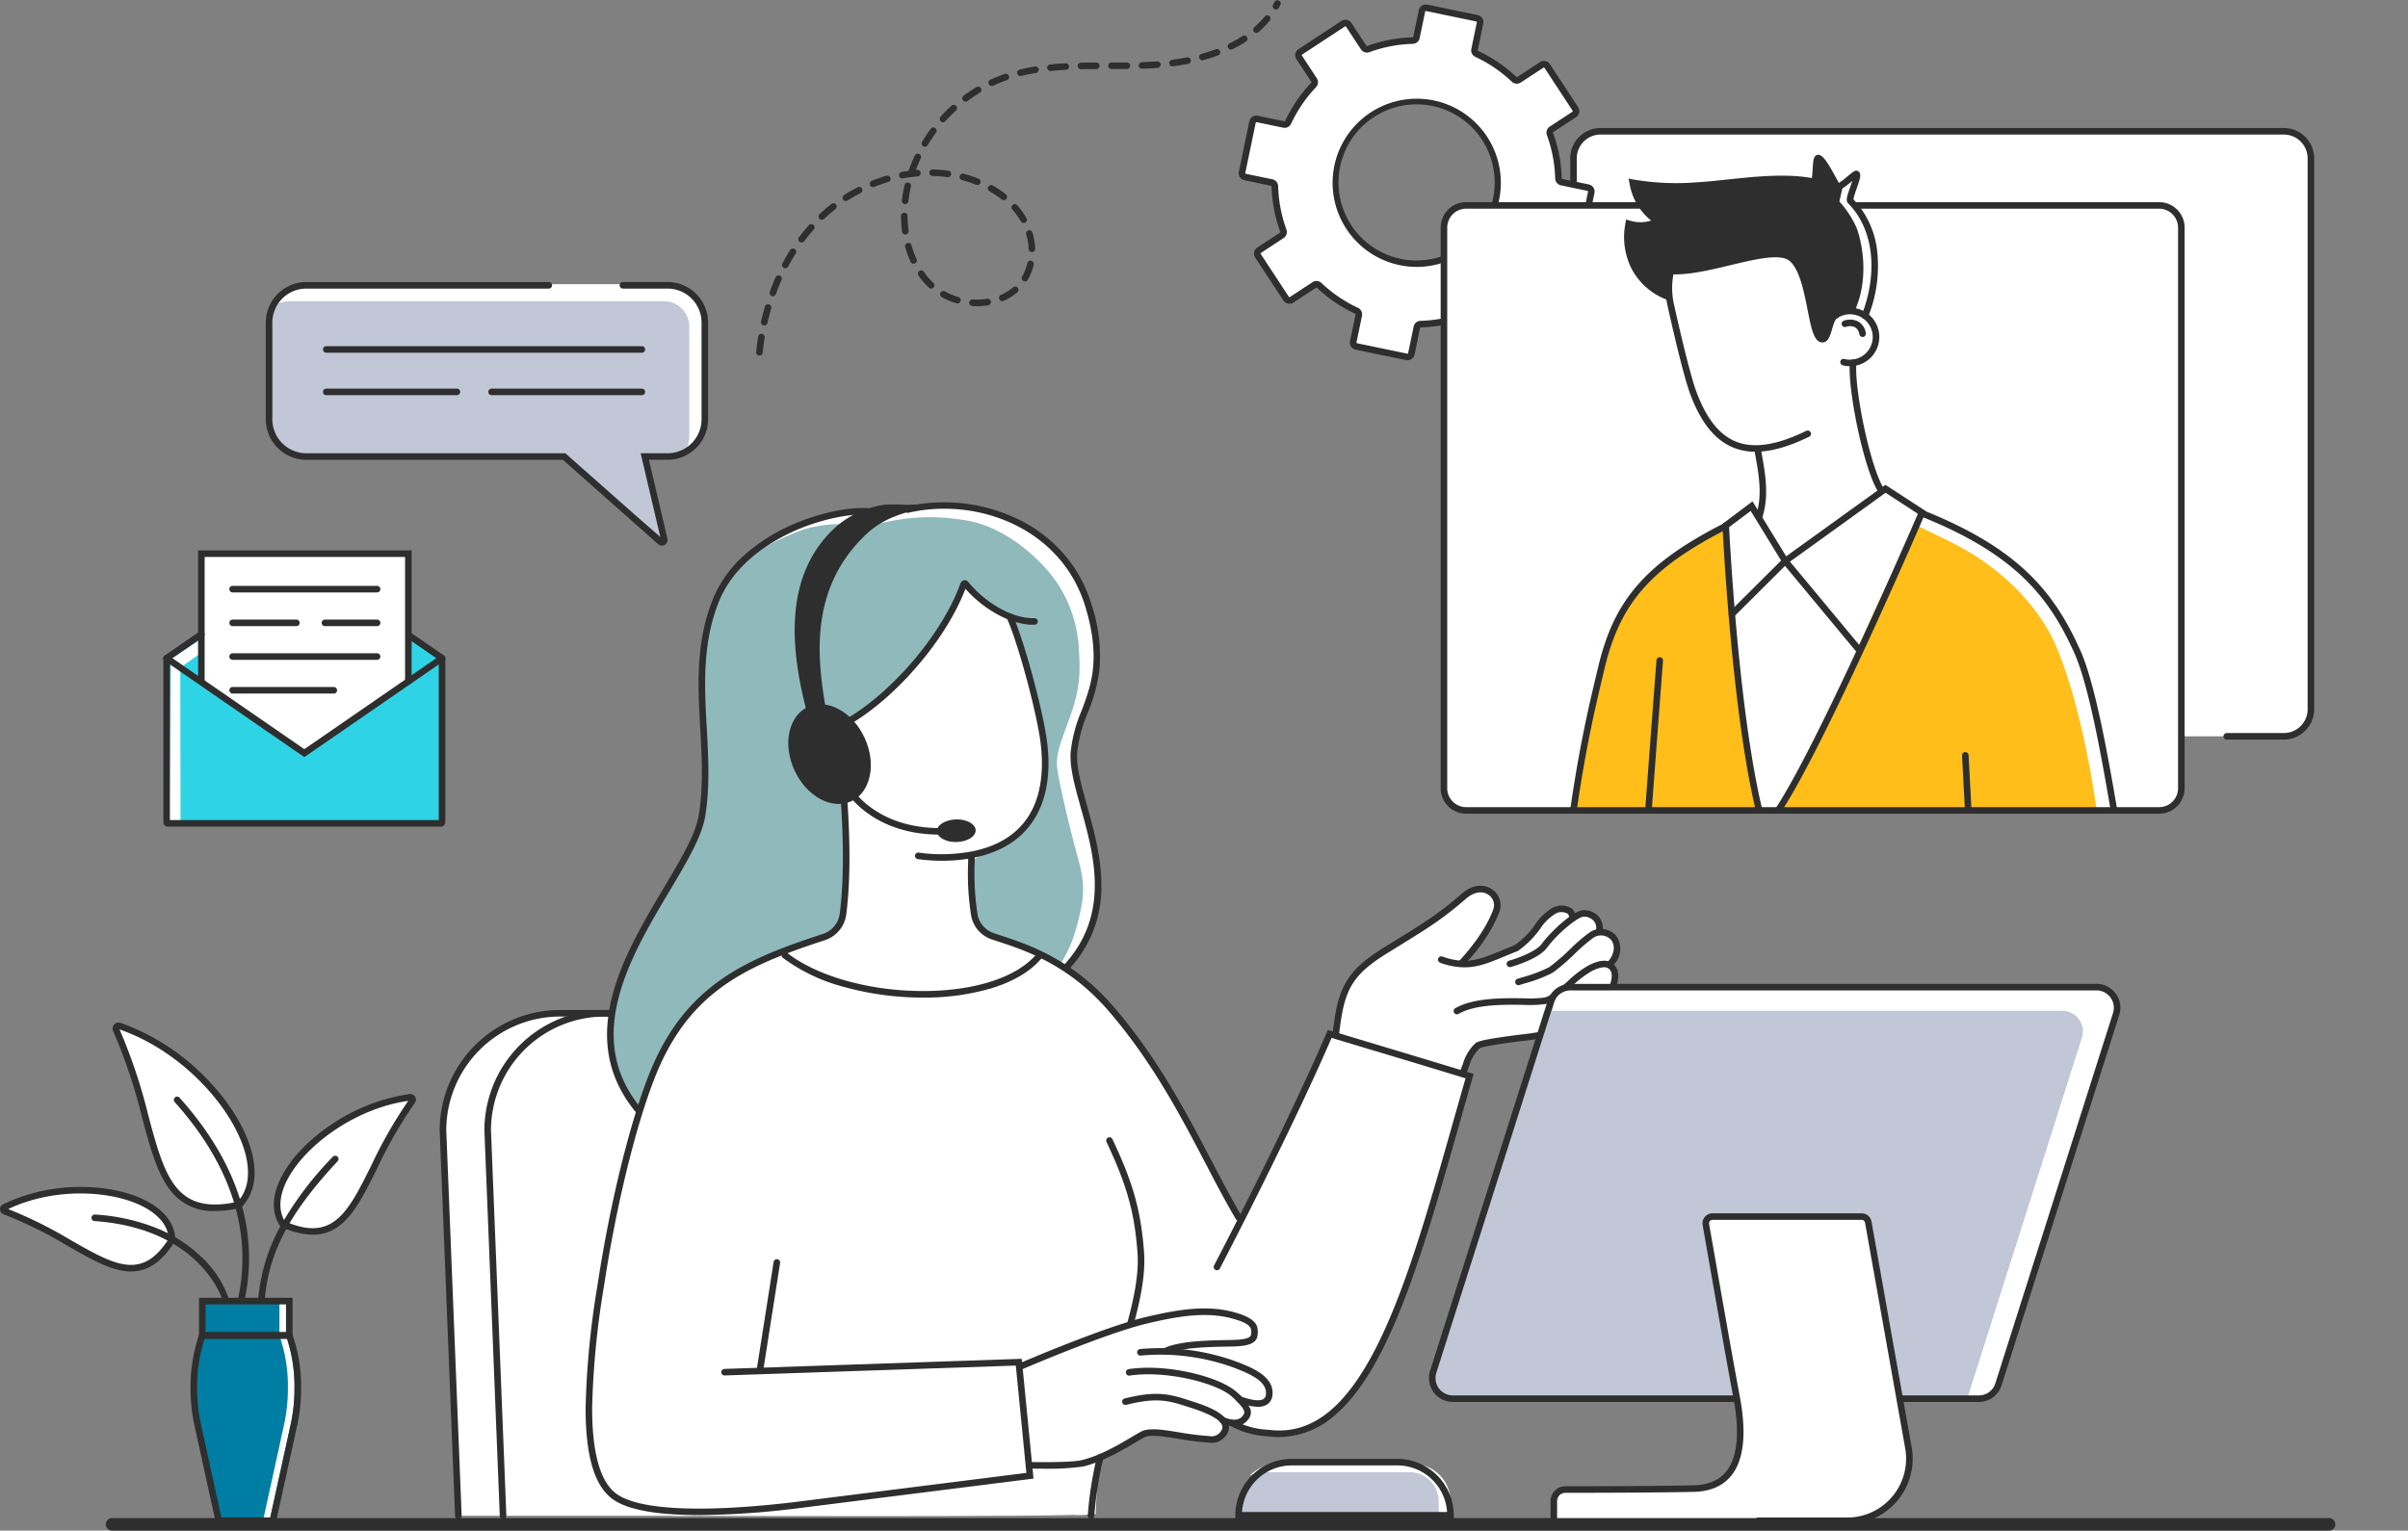 <svg xmlns="http://www.w3.org/2000/svg" xmlns:xlink="http://www.w3.org/1999/xlink" width="460" height="292.484" viewBox="0 0 460 292.484">
  <rect x="0" y="0" width="460" height="292.484" fill="#808080" stroke="none"/>
  <defs>
    <clipPath id="clip-path">
      <rect id="Rectangle_9429" data-name="Rectangle 9429" width="460" height="292.484" fill="none"/>
    </clipPath>
    <clipPath id="clip-path-2">
      <path id="Path_13395" data-name="Path 13395" d="M2684.88,866.031s-6.884-5.163-10.565-5.384-11.856,5.479-15.278,8.651-6.979,8.931-8.7,12.869-2.665,10.706-3.469,13.416-3,18.517-3,18.517l1.112.711h100.9l.39-2.058s-3.306-18.277-4.323-21.213a86.308,86.308,0,0,0-4.281-10.791c-1.712-3.276-6.16-8.245-9.089-11.13a54.212,54.212,0,0,0-9.259-6.826,111.97,111.97,0,0,0-10.674-5.067Z" transform="translate(-2643.874 -857.727)" fill="#ffbe19"/>
    </clipPath>
    <clipPath id="clip-path-4">
      <path id="Path_13401" data-name="Path 13401" d="M2768.412,273.908a74.436,74.436,0,0,0-13.418.226c-7.984.781-10.762,1.027-13.293.956s-6.531-.19-7.652-.674c1.5,2.958,2.249,6.185,4.257,7.261a31.34,31.34,0,0,1-4.77.645s-.5,5.642.468,7.451,3.428,5.314,6.734,5.887a12.024,12.024,0,0,1,.978-4.364s4.7-.567,6.972-.845,7.26-2.07,10.272-2.034a18.7,18.7,0,0,0,2.074-.1c1.549-.147,2.426-.294,3.626.793a13.662,13.662,0,0,1,3.371,7.613c.117,2.312.122,3.85.844,5.511s1.414,1.815,1.414,1.815.568.34,1.055-1.232,1.64-3.537,2.91-3.712a31.54,31.54,0,0,1,4.174,0s2.019-4.541,1.864-7.988a25.28,25.28,0,0,0-1.31-8.043,18.512,18.512,0,0,0-3.353-5.174l1.163-5.152-3.754,2.278-3.465-4.753Z" transform="translate(-2733.407 -270.275)" fill="none"/>
    </clipPath>
    <linearGradient id="linear-gradient" x1="-5.243" y1="5.039" x2="-5.241" y2="5.039" gradientUnits="objectBoundingBox">
      <stop offset="0" stop-color="#484857"/>
      <stop offset="1" stop-color="#2e2e2e"/>
    </linearGradient>
    <clipPath id="clip-path-6">
      <path id="Path_13445" data-name="Path 13445" d="M326.765,2183.351v6.581a29.473,29.473,0,0,0-1.617,10.043,32.484,32.484,0,0,0,.757,7.118l4,18.214h10.358l4-18.214a32.484,32.484,0,0,0,.757-7.118,29.467,29.467,0,0,0-1.619-10.05v-6.573Z" transform="translate(-325.148 -2183.351)" fill="#007da2"/>
    </clipPath>
    <clipPath id="clip-path-8">
      <path id="Path_13455" data-name="Path 13455" d="M1075.445,852.835c-2.868-1.076-7.951-.668-11.321.336s-13.491,5.974-17.234,10.624-5.436,17.327-5.522,21.777.619,16.744.43,20.972-3.714,12.766-8.3,19.352-6.445,12.237-8.539,18.206-.5,14.147,2.046,18.887,1.9,3.793,7.637,4.08,62.459-20.294,70.921-24.381,10.3-11.89,11.347-16.707.127-7.6-.877-11.286-3.352-13.351-3.615-16.036.757-4.823,2.629-10.125,1.774-8.527,1.5-12.958a25.156,25.156,0,0,0-4.662-12.9c-2.717-3.709-9.115-9.916-16.911-11.2a42.088,42.088,0,0,0-6.909-.6,47.5,47.5,0,0,0-12.617,1.961" transform="translate(-1023.992 -850.874)" fill="#90b9bc"/>
    </clipPath>
    <clipPath id="clip-path-10">
      <path id="Path_13458" data-name="Path 13458" d="M1015.909,1601.333c-4.327,2.384-9.93,9.105-13.072,14.11s-5.438,15.9-6.969,19.888-5.042,24.747-5.941,29.354-1.851,24.525-1.062,28.325c3.37,10.718,15.848,11.483,15.848,11.483s78.163.278,79.263-.344c-.143-2.582,5.02-24.716,5.02-24.716s16.111,2.821,18.934,5.552,11.662,4.8,17.6,2.875,10.7-8.4,13.994-14.831,6.6-18.1,8.782-23.532,8.424-29.021,8.424-29.021l-26.72-8.068-17.4,35.377-1.676-3.254-4.224-7.93s-6.395-11.754-10.3-18.086a76.482,76.482,0,0,0-9.95-12.525c-.9-.9-7.53-7.314-11.356-8.621-1.352,1.561-7.261,4.761-8.8,5.349s-6.619,2.615-15.7,2.115a50.6,50.6,0,0,1-17.067-3.732,65.843,65.843,0,0,1-8-4.45s-5.3,2.3-9.628,4.681" transform="translate(-988.57 -1596.652)" fill="#fff"/>
    </clipPath>
    <clipPath id="clip-path-12">
      <path id="Path_13508" data-name="Path 13508" d="M279.554,1074.878l.209,31.186h52.56l-.568-31.844-6.028-3.488-.324,8.43-19.546,13.484-19.415-13.393-.256-1.744-.123-6.862c-.4.2-6.509,4.231-6.509,4.231" transform="translate(-279.554 -1070.647)" fill="#2ed4e6"/>
    </clipPath>
  </defs>
  <g id="Group_30890" data-name="Group 30890" transform="translate(0 -0.004)">
    <g id="Group_30865" data-name="Group 30865" transform="translate(0 0.004)">
      <g id="Group_30864" data-name="Group 30864" clip-path="url(#clip-path)">
        <path id="Path_13385" data-name="Path 13385" d="M2644.816,335.931a5.163,5.163,0,0,1-5.163-5.163V225.479a5.163,5.163,0,0,1,5.163-5.163h130.537a5.163,5.163,0,0,1,5.163,5.163V330.768a5.163,5.163,0,0,1-5.163,5.163H2644.816Z" transform="translate(-2339.065 -195.228)" fill="#fff"/>
        <path id="Path_13386" data-name="Path 13386" d="M2770.479,331.683h-10.91a.626.626,0,1,1,0-1.253h10.91a4.542,4.542,0,0,0,4.537-4.537V220.605a4.542,4.542,0,0,0-4.537-4.537H2639.942a4.542,4.542,0,0,0-4.537,4.537V325.894a4.542,4.542,0,0,0,4.537,4.537.626.626,0,1,1,0,1.253,5.8,5.8,0,0,1-5.789-5.789V220.605a5.8,5.8,0,0,1,5.789-5.789h130.537a5.8,5.8,0,0,1,5.789,5.789V325.894a5.8,5.8,0,0,1-5.789,5.789" transform="translate(-2334.191 -190.354)" fill="#2e2e2e"/>
        <path id="Path_13387" data-name="Path 13387" d="M2084.077,45.3l5.073,1.053a.757.757,0,0,1,.6.726,26.934,26.934,0,0,0,1.616,8.468.756.756,0,0,1-.292.9l-4.336,2.845a.761.761,0,0,0-.219,1.053l5.383,8.2a.761.761,0,0,0,1.054.219l4.336-2.845a.757.757,0,0,1,.938.089,26.928,26.928,0,0,0,7.125,4.854.757.757,0,0,1,.427.84l-1.053,5.073a.761.761,0,0,0,.59.9l9.607,1.995a.761.761,0,0,0,.9-.59l1.053-5.073a.757.757,0,0,1,.726-.6,26.93,26.93,0,0,0,8.468-1.616.757.757,0,0,1,.9.292l2.845,4.336a.761.761,0,0,0,1.053.219l8.2-5.383a.761.761,0,0,0,.219-1.053l-2.845-4.336a.757.757,0,0,1,.088-.938,26.923,26.923,0,0,0,4.854-7.125.757.757,0,0,1,.84-.427l5.073,1.053a.761.761,0,0,0,.9-.59l1.994-9.607a.761.761,0,0,0-.59-.9l-5.073-1.053a.757.757,0,0,1-.6-.726,26.92,26.92,0,0,0-1.616-8.468.757.757,0,0,1,.292-.9l4.336-2.845a.761.761,0,0,0,.219-1.053l-5.383-8.2a.761.761,0,0,0-1.053-.219l-4.336,2.845a.757.757,0,0,1-.938-.089,26.922,26.922,0,0,0-7.125-4.853.757.757,0,0,1-.427-.84l1.053-5.073a.761.761,0,0,0-.59-.9l-9.607-1.995a.761.761,0,0,0-.9.59l-1.053,5.073a.757.757,0,0,1-.726.6,26.93,26.93,0,0,0-8.468,1.616.757.757,0,0,1-.9-.292l-2.845-4.336a.761.761,0,0,0-1.053-.219l-8.2,5.383a.761.761,0,0,0-.219,1.053l2.845,4.336a.757.757,0,0,1-.089.938,26.94,26.94,0,0,0-4.854,7.125.757.757,0,0,1-.84.427l-5.073-1.053a.761.761,0,0,0-.9.59l-1.995,9.607a.761.761,0,0,0,.59.9m17.564-2.141c1.64-7.9,10.455-13.685,18.356-12.045S2133.723,42,2132.083,49.9s-10.489,13.161-18.389,11.52S2100,51.06,2101.641,43.159" transform="translate(-1846.218 -11.471)" fill="#fff"/>
        <path id="Path_13388" data-name="Path 13388" d="M2195.289,43.21a.758.758,0,0,1-.726.6,26.928,26.928,0,0,0-8.469,1.616.757.757,0,0,1-.9-.292l-2.845-4.336a.761.761,0,0,0-1.053-.219l-6.244,4.1a.749.749,0,0,1,.328-.545l8.2-5.383a.761.761,0,0,1,1.053.219l2.845,4.336a.756.756,0,0,0,.9.292,26.97,26.97,0,0,1,7.144-1.526Z" transform="translate(-1927.372 -34.226)" fill="#fff"/>
        <path id="Path_13389" data-name="Path 13389" d="M2408.8,33.339l-1.959,1.286a.749.749,0,0,0-.11-.508l-5.383-8.2a.761.761,0,0,0-1.053-.219l-4.336,2.845a.757.757,0,0,1-.938-.089,26.931,26.931,0,0,0-7.125-4.853.757.757,0,0,1-.427-.84l1.053-5.073a.761.761,0,0,0-.59-.9l-8.524-1.769.3-1.466a.761.761,0,0,1,.9-.59l9.607,1.995a.761.761,0,0,1,.59.9l-1.053,5.073a.757.757,0,0,0,.427.84,26.926,26.926,0,0,1,7.125,4.853.757.757,0,0,0,.938.089l4.336-2.845a.761.761,0,0,1,1.053.219l5.383,8.2a.761.761,0,0,1-.219,1.053" transform="translate(-2108.451 -11.47)" fill="#fff"/>
        <path id="Path_13390" data-name="Path 13390" d="M2584.3,235.134a.761.761,0,0,0-.59-.9l-5.073-1.053a.757.757,0,0,1-.6-.726,26.934,26.934,0,0,0-1.616-8.468.757.757,0,0,1,.292-.9l1.964-1.288a.757.757,0,0,0,.032.353,26.934,26.934,0,0,1,1.616,8.468.756.756,0,0,0,.6.726L2586,232.4a.761.761,0,0,1,.591.9l-1.995,9.607a.761.761,0,0,1-.9.59l-1.084-.225Z" transform="translate(-2282.99 -196.546)" fill="#fff"/>
        <path id="Path_13391" data-name="Path 13391" d="M2110.209,75.435a1.4,1.4,0,0,1-.285-.029l-9.607-1.994a1.389,1.389,0,0,1-1.076-1.64l1.053-5.073a.131.131,0,0,0-.079-.145,27.532,27.532,0,0,1-7.291-4.966.131.131,0,0,0-.164-.02l-4.336,2.845a1.389,1.389,0,0,1-1.921-.4l-5.383-8.2a1.389,1.389,0,0,1,.4-1.921l4.336-2.845a.131.131,0,0,0,.047-.158,27.5,27.5,0,0,1-1.654-8.665.132.132,0,0,0-.1-.13l-5.073-1.053A1.387,1.387,0,0,1,2078,39.4h0l1.994-9.607a1.387,1.387,0,0,1,1.64-1.076l5.073,1.053a.131.131,0,0,0,.145-.079,27.53,27.53,0,0,1,4.967-7.291.131.131,0,0,0,.02-.164l-2.845-4.336a1.386,1.386,0,0,1,.4-1.921l8.2-5.383a1.387,1.387,0,0,1,1.921.4l2.845,4.336a.131.131,0,0,0,.158.047,27.524,27.524,0,0,1,8.665-1.654.131.131,0,0,0,.13-.1l1.053-5.074a1.387,1.387,0,0,1,1.64-1.076l9.607,1.994a1.388,1.388,0,0,1,1.076,1.64l-1.053,5.073a.131.131,0,0,0,.079.145,27.527,27.527,0,0,1,7.291,4.966.13.13,0,0,0,.164.02l4.337-2.845a1.387,1.387,0,0,1,1.92.4l5.383,8.2a1.386,1.386,0,0,1-.4,1.921l-4.336,2.845a.131.131,0,0,0-.047.158,27.54,27.54,0,0,1,1.654,8.665.131.131,0,0,0,.1.13l5.073,1.053a1.388,1.388,0,0,1,1.076,1.64l-1.995,9.607a1.388,1.388,0,0,1-1.64,1.076l-5.073-1.053a.13.13,0,0,0-.145.079,27.521,27.521,0,0,1-4.966,7.291.131.131,0,0,0-.02.164l2.846,4.336a1.387,1.387,0,0,1-.4,1.921l-8.2,5.383a1.387,1.387,0,0,1-1.921-.4l-2.845-4.336a.131.131,0,0,0-.158-.047,27.527,27.527,0,0,1-8.665,1.654.132.132,0,0,0-.13.1l-1.053,5.073a1.389,1.389,0,0,1-1.355,1.105m-17.38-15.142a1.39,1.39,0,0,1,.957.384,26.274,26.274,0,0,0,6.96,4.741,1.38,1.38,0,0,1,.775,1.534l-1.053,5.074a.135.135,0,0,0,.1.159l9.607,1.994a.135.135,0,0,0,.159-.1L2111.391,69a1.38,1.38,0,0,1,1.322-1.1,26.275,26.275,0,0,0,8.271-1.579,1.38,1.38,0,0,1,1.634.537l2.845,4.336a.135.135,0,0,0,.186.039l8.2-5.383a.134.134,0,0,0,.039-.186l-2.845-4.336a1.38,1.38,0,0,1,.158-1.712,26.276,26.276,0,0,0,4.741-6.96,1.381,1.381,0,0,1,1.534-.775l5.073,1.053a.135.135,0,0,0,.159-.1l1.995-9.607a.135.135,0,0,0-.1-.159l-5.073-1.053a1.381,1.381,0,0,1-1.1-1.322,26.28,26.28,0,0,0-1.579-8.272,1.38,1.38,0,0,1,.537-1.633l4.336-2.845a.134.134,0,0,0,.039-.186l-5.383-8.2a.135.135,0,0,0-.187-.039l-4.336,2.845a1.38,1.38,0,0,1-1.712-.157,26.277,26.277,0,0,0-6.959-4.741,1.38,1.38,0,0,1-.776-1.534l1.053-5.073a.135.135,0,0,0-.1-.159L2113.752,8.7a.135.135,0,0,0-.159.1l-1.053,5.074a1.38,1.38,0,0,1-1.322,1.1,26.271,26.271,0,0,0-8.271,1.579,1.38,1.38,0,0,1-1.633-.537l-2.845-4.336a.135.135,0,0,0-.186-.039l-8.2,5.383a.134.134,0,0,0-.039.186l2.845,4.336a1.38,1.38,0,0,1-.158,1.712,26.282,26.282,0,0,0-4.74,6.96,1.381,1.381,0,0,1-1.534.775l-5.074-1.053a.134.134,0,0,0-.159.1l-1.994,9.607a.131.131,0,0,0,.019.1.133.133,0,0,0,.085.058l5.073,1.053a1.38,1.38,0,0,1,1.1,1.322,26.277,26.277,0,0,0,1.579,8.272,1.38,1.38,0,0,1-.537,1.634l-4.336,2.845a.134.134,0,0,0-.039.186l5.383,8.2a.135.135,0,0,0,.186.039l4.336-2.845a1.373,1.373,0,0,1,.755-.226" transform="translate(-1841.341 -6.594)" fill="#2e2e2e"/>
        <path id="Path_13392" data-name="Path 13392" d="M2250.828,196.452a16.3,16.3,0,0,1-3.316-.342,16.069,16.069,0,1,1,3.316.342m-.037-31.056a14.915,14.915,0,1,0,3.032.313,14.924,14.924,0,0,0-3.032-.313" transform="translate(-1980.171 -145.452)" fill="#2e2e2e"/>
        <path id="Path_13393" data-name="Path 13393" d="M2559,460.453H2426.478a4.172,4.172,0,0,1-4.172-4.172V349.01a4.172,4.172,0,0,1,4.172-4.172H2559a4.172,4.172,0,0,1,4.172,4.172V456.28a4.172,4.172,0,0,1-4.172,4.172" transform="translate(-2146.468 -305.57)" fill="#fff"/>
        <path id="Path_13394" data-name="Path 13394" d="M2561.26,459.082V352.253a3.623,3.623,0,0,0-3.623-3.623H2425.561a5.169,5.169,0,0,0-.876.08,5.162,5.162,0,0,1,4.892-3.522h132.077a3.623,3.623,0,0,1,3.623,3.623V455.639a5.161,5.161,0,0,1-4.287,5.083,5.149,5.149,0,0,0,.271-1.641" transform="translate(-2148.575 -305.88)" fill="#fff"/>
      </g>
    </g>
    <g id="Group_30867" data-name="Group 30867" transform="translate(301.069 97.676)">
      <g id="Group_30866" data-name="Group 30866" clip-path="url(#clip-path-2)">
        <rect id="Rectangle_9430" data-name="Rectangle 9430" width="108.996" height="115.412" transform="matrix(0.633, -0.774, 0.774, 0.633, -27.97, 34.229)" fill="#ffbe19"/>
      </g>
    </g>
    <g id="Group_30869" data-name="Group 30869" transform="translate(0 0.004)">
      <g id="Group_30868" data-name="Group 30868" clip-path="url(#clip-path)">
        <path id="Path_13396" data-name="Path 13396" d="M3220.986,913.553s-2.582-19.786-8.127-32.048c-1.523-3.368-6.884-12.573-19.568-18.921-2.573-1.288-8.823-4.283-10.344-4.928l3.4-1.188a111.946,111.946,0,0,1,10.674,5.067,54.2,54.2,0,0,1,9.259,6.826c2.929,2.885,7.377,7.854,9.089,11.13a86.344,86.344,0,0,1,4.281,10.791c1.017,2.935,4.323,21.212,4.323,21.212l-.39,2.058Z" transform="translate(-2820.491 -758.94)" fill="#fff"/>
        <path id="Path_13397" data-name="Path 13397" d="M2918.318,944.714l13.938,17.1s-11.354,27.56-16.087,30.076a7.506,7.506,0,0,1-2.819-.783s-3.536-14.465-3.826-19.744-1.024-18.022-1.024-18.022Z" transform="translate(-2577.297 -837.136)" fill="#fff"/>
        <path id="Path_13398" data-name="Path 13398" d="M2835.757,418.314s3.6.234,4.766,2.713,1.192,4.831-1.144,5.977a6.466,6.466,0,0,0-2.905,2.241s2.615,14.653,3.141,16.625,2.127,7.23,2.127,7.23L2823.7,466.055s-4.06-6.249-4.732-8.611c1.61-4.5-.661-12.879-.661-12.879a13.111,13.111,0,0,1-5.4-1.339c-2.391-1.31-5.615-4.752-6.436-7.159s-4.448-18.054-4.448-18.054-1.015-4.985.751-7.4,11.325-7.43,18.426-4.944,12.837,10.675,12.741,11.074,1.817,1.567,1.817,1.567" transform="translate(-2482.687 -358.881)" fill="#fff"/>
        <path id="Path_13399" data-name="Path 13399" d="M2927.733,820.244l6.5,4.906-11.748,25.307-13.64-16.095-10.646,9.163-.7-16.469,4.75-3.349,6.363,9.875Z" transform="translate(-2567.547 -726.84)" fill="#fff"/>
        <path id="Path_13400" data-name="Path 13400" d="M2554.052,456.082h-132.38a4.873,4.873,0,0,1-4.868-4.868V344.083a4.873,4.873,0,0,1,4.868-4.868h132.38a4.874,4.874,0,0,1,4.868,4.868V451.214a4.874,4.874,0,0,1-4.868,4.868m-132.38-115.615a3.62,3.62,0,0,0-3.615,3.615V451.214a3.62,3.62,0,0,0,3.615,3.615h132.38a3.62,3.62,0,0,0,3.616-3.615V344.083a3.62,3.62,0,0,0-3.616-3.615Z" transform="translate(-2141.593 -300.588)" fill="#2e2e2e"/>
      </g>
    </g>
    <g id="Group_30871" data-name="Group 30871" transform="translate(311.264 30.781)">
      <g id="Group_30870" data-name="Group 30870" clip-path="url(#clip-path-4)">
        <rect id="Rectangle_9432" data-name="Rectangle 9432" width="58.258" height="53.903" transform="matrix(0.852, -0.524, 0.524, 0.852, -15.599, 9.371)" fill="url(#linear-gradient)"/>
      </g>
    </g>
    <g id="Group_30873" data-name="Group 30873" transform="translate(0 0.004)">
      <g id="Group_30872" data-name="Group 30872" clip-path="url(#clip-path)">
        <path id="Path_13402" data-name="Path 13402" d="M3089.015,301.076a18.512,18.512,0,0,0-3.353-5.174l.949-4.2,2.036-1.235-1.164,5.152a18.51,18.51,0,0,1,3.353,5.174,25.28,25.28,0,0,1,1.31,8.043c.155,3.448-1.864,7.988-1.864,7.988s-.76-.046-1.673-.067c2.856-6.407,1.3-13.159.4-15.677" transform="translate(-2734.285 -257.387)" fill="#fff"/>
        <path id="Path_13404" data-name="Path 13404" d="M2942.857,680.463c-1.434-.765-5.535-.217-5.292,2.728,2.042-.128,5.042-1.9,5.292-2.728" transform="translate(-2603.044 -602.701)" fill="#fff"/>
        <path id="Path_13405" data-name="Path 13405" d="M2811.308,486.37a11.128,11.128,0,0,1-4.176-.765c-3.542-1.416-6.256-4.769-8.3-10.25-1.558-4.185-4.3-16.732-4.419-17.264l0-.014a15.638,15.638,0,0,1,.024-6.124.627.627,0,0,1,1.228.25,14.383,14.383,0,0,0-.024,5.628c.08.365,2.855,13.024,4.368,17.087,1.911,5.131,4.393,8.247,7.588,9.524,3.387,1.355,7.771.678,13.4-2.067a.626.626,0,1,1,.549,1.126c-3.93,1.916-7.319,2.869-10.241,2.869" transform="translate(-2475.944 -400.043)" fill="#2e2e2e"/>
        <path id="Path_13406" data-name="Path 13406" d="M3076.845,527.6a5.537,5.537,0,0,1-1.388-.177.626.626,0,1,1,.313-1.213,4.3,4.3,0,0,0,1.906.057,4.337,4.337,0,1,0-3.274-7.838.626.626,0,1,1-.708-1.033,5.59,5.59,0,1,1,4.221,10.1,5.624,5.624,0,0,1-1.071.1" transform="translate(-2723.439 -457.616)" fill="#2e2e2e"/>
        <path id="Path_13407" data-name="Path 13407" d="M3093.307,539.7a.626.626,0,0,1-.615-.514,1.907,1.907,0,0,0-.781-1.319,2.252,2.252,0,0,0-1.821-.082.626.626,0,0,1-.354-1.2,3.443,3.443,0,0,1,2.832.217,3.073,3.073,0,0,1,1.356,2.161.627.627,0,0,1-.617.738" transform="translate(-2737.497 -475.307)" fill="#2e2e2e"/>
        <path id="Path_13413" data-name="Path 13413" d="M2944.632,766.5a.627.627,0,0,1-.594-.826c1.236-3.669.514-7.767-.012-10.758-.079-.45-.154-.875-.216-1.265a.626.626,0,0,1,1.238-.2c.06.379.134.8.212,1.244.519,2.948,1.3,7.4-.034,11.375a.627.627,0,0,1-.594.427" transform="translate(-2608.579 -667.187)" fill="#2e2e2e"/>
        <path id="Path_13414" data-name="Path 13414" d="M3108.881,628.96a.626.626,0,0,1-.524-.283c-2.8-4.275-5.948-19.72-5.48-24.822a.626.626,0,1,1,1.248.114c-.442,4.825,2.641,19.995,5.281,24.021a.627.627,0,0,1-.523.97" transform="translate(-2749.498 -534.587)" fill="#2e2e2e"/>
        <path id="Path_13416" data-name="Path 13416" d="M3004.4,845.891a.625.625,0,0,1-.482-.226l-14.178-17.072a.689.689,0,0,1,.127-1l19.447-14.015,7.583,4.937a.626.626,0,1,1-.683,1.05l-6.864-4.469-18.261,13.161,13.792,16.608a.626.626,0,0,1-.482,1.026" transform="translate(-2649.147 -720.933)" fill="#2e2e2e"/>
        <path id="Path_13417" data-name="Path 13417" d="M2891.384,863.466a.626.626,0,0,1-.442-1.07l9.828-9.788-5.81-9.482-4.382,3.293a.626.626,0,1,1-.753-1l5.483-4.121,6.776,11.06a.679.679,0,0,1-.108.818l-10.151,10.109a.624.624,0,0,1-.442.183" transform="translate(-2560.527 -745.495)" fill="#2e2e2e"/>
        <path id="Path_13418" data-name="Path 13418" d="M2634.779,933.289a.619.619,0,0,1-.09-.006.626.626,0,0,1-.531-.709c1.736-12.123,3.682-20.289,4.97-25.692q.183-.766.343-1.445c1.573-6.664,3.875-11.489,7.466-15.645,3.667-4.244,8.756-7.9,16.5-11.851a.626.626,0,1,1,.569,1.116c-14.47,7.385-20.354,14.114-23.316,26.668q-.16.681-.344,1.448c-1.282,5.381-3.221,13.513-4.948,25.579a.626.626,0,0,1-.619.538" transform="translate(-2334.19 -777.905)" fill="#2e2e2e"/>
        <path id="Path_13419" data-name="Path 13419" d="M2760.506,1132.766l-.046,0a.626.626,0,0,1-.579-.67c.669-9.135,1.345-18.01,1.792-23.884.146-1.916.27-3.536.363-4.773a.626.626,0,1,1,1.249.094c-.094,1.237-.217,2.857-.363,4.774-.448,5.873-1.124,14.747-1.793,23.88a.626.626,0,0,1-.624.581" transform="translate(-2445.6 -977.271)" fill="#2e2e2e"/>
        <path id="Path_13420" data-name="Path 13420" d="M3292.612,1273.907a.626.626,0,0,1-.625-.594l-.554-10.518a.626.626,0,1,1,1.251-.066l.554,10.517a.626.626,0,0,1-.593.658h-.033" transform="translate(-2916.623 -1118.412)" fill="#2e2e2e"/>
        <path id="Path_13421" data-name="Path 13421" d="M3260.33,915.634a.626.626,0,0,1-.617-.521c-2.087-12.274-4.377-24.429-6.976-30.217-4.81-10.712-11.3-18.776-28.772-25.867a.626.626,0,0,1,.471-1.161c17.858,7.248,24.506,15.519,29.444,26.514,2.656,5.915,4.967,18.164,7.068,30.52a.626.626,0,0,1-.618.731" transform="translate(-2856.492 -760.139)" fill="#2e2e2e"/>
        <path id="Path_13422" data-name="Path 13422" d="M2978.732,913.623a.626.626,0,0,1-.523-.97c8.5-12.935,27.114-56.16,27.3-56.595a.626.626,0,0,1,1.151.495c-.187.436-18.843,43.762-27.405,56.788a.626.626,0,0,1-.524.282" transform="translate(-2638.977 -758.24)" fill="#2e2e2e"/>
        <path id="Path_13423" data-name="Path 13423" d="M2896.579,932.08a.627.627,0,0,1-.608-.479c-4.728-19.559-6.379-54.216-6.4-54.563a.626.626,0,0,1,1.251-.058c.016.347,1.662,34.885,6.362,54.327a.627.627,0,0,1-.609.773" transform="translate(-2560.527 -776.585)" fill="#2e2e2e"/>
        <path id="Path_13425" data-name="Path 13425" d="M2811.933,438.227c-1.6,0-2.121-2.628-2.834-6.239-.684-3.458-1.534-7.762-3.441-9.337-1.776-1.468-6.589-.315-11.244.8-4.852,1.162-9.87,2.363-13.521,1.454a.626.626,0,1,1,.3-1.216c3.355.835,8.221-.33,12.927-1.457,5.406-1.294,10.075-2.412,12.333-.546s3.113,6.217,3.872,10.061a36.732,36.732,0,0,0,.929,4c.343,1.026.608,1.194.676,1.221a5.441,5.441,0,0,0,.655-1.648c.341-1.149.693-2.338,1.528-2.783a.626.626,0,0,1,.59,1.105c-.373.2-.687,1.259-.917,2.034-.378,1.277-.735,2.482-1.76,2.547l-.1,0" transform="translate(-2463.8 -372.791)" fill="#2e2e2e"/>
        <path id="Path_13426" data-name="Path 13426" d="M2770.624,291.128a.626.626,0,0,1-.585-.85c3.163-8.289,2.15-16.44-2.645-21.272-.486-.49-.217-1.335.441-3.2.113-.321.251-.714.369-1.079l-.04.033c-1.329,1.111-2.186,1.777-2.867,1.657a.842.842,0,0,1-.592-.414c-.242-.419-.494-.877-.761-1.363a29.886,29.886,0,0,0-1.982-3.271c-.041.368-.069.83-.09,1.186-.094,1.569-.167,2.405-.651,2.778a.8.8,0,0,1-.656.153c-4.813-.975-10.822-.337-16.123.225-2.1.223-4.084.433-5.892.537a52.952,52.952,0,0,1-11.464-.385,9.559,9.559,0,0,0,4.408,6.1l1.14.672-1.242.455a8.97,8.97,0,0,1-5.4.595,11.335,11.335,0,0,0,7.19,12.567.626.626,0,0,1-.47,1.161,12.688,12.688,0,0,1-6.738-6.008,13.589,13.589,0,0,1-1.11-8.606l.123-.681.666.19a6.8,6.8,0,0,0,4.114,0,11.432,11.432,0,0,1-4.12-7.1l-.192-.924.926.182a49.048,49.048,0,0,0,12.1.534c1.778-.1,3.747-.311,5.832-.532,5.263-.558,11.212-1.19,16.146-.276a15.236,15.236,0,0,0,.164-1.709c.092-1.538.158-2.291.644-2.614a.771.771,0,0,1,.687-.084c.862.3,1.742,1.809,3.089,4.254.207.375.4.734.594,1.069a14.24,14.24,0,0,0,1.726-1.306c.312-.261.607-.508.842-.681.256-.19.734-.543,1.179-.2.631.48.277,1.485-.365,3.308a14,14,0,0,0-.615,2.021,17.074,17.074,0,0,1,4.516,9.615,26.148,26.148,0,0,1-1.708,12.866.627.627,0,0,1-.585.4" transform="translate(-2414.353 -230.162)" fill="#2e2e2e"/>
        <path id="Path_13430" data-name="Path 13430" d="M518.964,478.778h8.529a7.121,7.121,0,0,1,7.121,7.121v18.475a7.121,7.121,0,0,1-7.121,7.121h-4.442l3.821,15.9L507.73,511.5H458.491a7.121,7.121,0,0,1-7.121-7.121V485.9a7.121,7.121,0,0,1,7.121-7.121h60.473Z" transform="translate(-399.971 -424.258)" fill="#c1c7d6"/>
        <path id="Path_13431" data-name="Path 13431" d="M539.522,505.735V484.983a4.844,4.844,0,0,0-4.844-4.844H463.4a7.081,7.081,0,0,0-3.135.735,7.114,7.114,0,0,1,6.386-3.986h69a7.013,7.013,0,0,1,7.121,6.993v18.6a7.114,7.114,0,0,1-3.986,6.386,7.08,7.08,0,0,0,.735-3.135" transform="translate(-407.852 -422.583)" fill="#fff"/>
        <path id="Path_13432" data-name="Path 13432" d="M521.548,523.647a1.073,1.073,0,0,1-.713-.272L502.62,507.247h-49a7.756,7.756,0,0,1-7.747-7.747V481.024a7.756,7.756,0,0,1,7.747-7.747h46.313a.626.626,0,0,1,0,1.253H453.618a6.5,6.5,0,0,0-6.495,6.495V499.5a6.5,6.5,0,0,0,6.495,6.495h49.477l18.155,16.074-3.767-16.074h5.136a6.5,6.5,0,0,0,6.495-6.495V481.024a6.5,6.5,0,0,0-6.495-6.495h-8.529a.626.626,0,0,1,0-1.253h8.529a7.756,7.756,0,0,1,7.747,7.747V499.5a7.756,7.756,0,0,1-7.747,7.747h-3.556l3.554,15.167,0,.039a1.081,1.081,0,0,1-1.074,1.194" transform="translate(-395.098 -419.383)" fill="#2e2e2e"/>
        <path id="Path_13433" data-name="Path 13433" d="M602.758,582.147h-60.28a.626.626,0,0,1,0-1.253h60.28a.626.626,0,0,1,0,1.253" transform="translate(-480.149 -514.746)" fill="#2e2e2e"/>
        <path id="Path_13434" data-name="Path 13434" d="M848.462,653.378h-28.7a.626.626,0,0,1,0-1.253h28.7a.626.626,0,1,1,0,1.253" transform="translate(-725.853 -577.865)" fill="#2e2e2e"/>
        <path id="Path_13435" data-name="Path 13435" d="M567.429,653.378H542.478a.626.626,0,0,1,0-1.253h24.951a.626.626,0,1,1,0,1.253" transform="translate(-480.149 -577.865)" fill="#2e2e2e"/>
        <path id="Path_13436" data-name="Path 13436" d="M37.734,2006.616c-.4-8.848-19.1-12.465-32-6.061a.419.419,0,0,0,.042.772c15.607,5.717,24.042,17.879,31.885,5.547a.452.452,0,0,0,.07-.259" transform="translate(-4.874 -1769.867)" fill="#fff"/>
        <path id="Path_13437" data-name="Path 13437" d="M468.522,1865.382c-4.833-7.975,9.4-22.1,24.433-24.057a.442.442,0,0,1,.415.7c-10.3,14.148-10.547,29.729-24.635,23.541a.473.473,0,0,1-.213-.185" transform="translate(-414.319 -1631.643)" fill="#fff"/>
        <path id="Path_13438" data-name="Path 13438" d="M218.028,1755.467c7.563-8.224-5.814-28.179-23.007-34.035a.529.529,0,0,0-.654.724c8.75,19.054,5.356,37.414,23.367,33.478a.568.568,0,0,0,.294-.167" transform="translate(-172.189 -1525.379)" fill="#fff"/>
        <path id="Path_13439" data-name="Path 13439" d="M179.621,2056.748a.627.627,0,0,1-.617-.522c-.723-4.264-6.614-15.61-24.952-16.889a.626.626,0,1,1,.087-1.25,37.7,37.7,0,0,1,12.208,2.779,26.634,26.634,0,0,1,7.9,5.116,19.758,19.758,0,0,1,5.991,10.034.627.627,0,0,1-.513.722.619.619,0,0,1-.105.009" transform="translate(-135.993 -1806.001)" fill="#2e2e2e"/>
        <path id="Path_13440" data-name="Path 13440" d="M25.018,2007.957a9.1,9.1,0,0,1-.977-.053c-3.281-.352-6.868-2.4-11.021-4.776a80.143,80.143,0,0,0-12.331-6.085,1.046,1.046,0,0,1-.105-1.921,34.013,34.013,0,0,1,14.86-3.312h.177c5.111.025,9.747,1.112,13.056,3.06,3.023,1.78,4.686,4.147,4.809,6.845h0a1.08,1.08,0,0,1-.168.623c-2.424,3.811-5.083,5.619-8.3,5.62M1.572,1996.034a83.184,83.184,0,0,1,12.07,6.006c4.031,2.3,7.513,4.294,10.533,4.618,3.167.339,5.654-1.186,8.057-4.946-.158-2.815-2.362-4.687-4.19-5.763-5.826-3.43-17.239-4.3-26.47.085m30.663,5.736h0" transform="translate(0 -1764.994)" fill="#2e2e2e"/>
        <path id="Path_13441" data-name="Path 13441" d="M432.849,1969.248h-.025a.627.627,0,0,1-.6-.651,34.958,34.958,0,0,1,3.923-14.929,63.633,63.633,0,0,1,10.437-14.052.626.626,0,0,1,.916.854c-9.7,10.4-13.635,18.3-14.024,28.176a.626.626,0,0,1-.625.6" transform="translate(-383.003 -1718.568)" fill="#2e2e2e"/>
        <path id="Path_13442" data-name="Path 13442" d="M466.8,1862.714a14.829,14.829,0,0,1-5.889-1.446,1.1,1.1,0,0,1-.5-.434c-1.467-2.422-1.4-5.455.2-8.773,1.749-3.638,5.163-7.3,9.613-10.316a35.814,35.814,0,0,1,15.079-5.912,1.068,1.068,0,0,1,1,1.69,84.4,84.4,0,0,0-7.22,12.554c-2.239,4.508-4.173,8.4-6.831,10.627a8.207,8.207,0,0,1-5.453,2.011m-5.342-2.574c4.324,1.89,7.407,1.766,9.99-.4,2.457-2.058,4.337-5.842,6.514-10.224a87.2,87.2,0,0,1,7.079-12.386c-10.686,1.553-20.207,9.033-23.3,15.471-.973,2.023-1.807,4.967-.28,7.537m.027.045h0Z" transform="translate(-407.053 -1626.77)" fill="#2e2e2e"/>
        <path id="Path_13443" data-name="Path 13443" d="M304.149,1881.35a.613.613,0,0,1-.135-.015.626.626,0,0,1-.478-.746q.052-.239.115-.516c1.136-5.062,4.591-20.465-11.848-38.806a.626.626,0,0,1,.933-.836c7.191,8.023,11.511,16.428,12.84,24.984a38.412,38.412,0,0,1-.7,14.932c-.041.182-.079.352-.113.509a.626.626,0,0,1-.611.493" transform="translate(-258.433 -1630.67)" fill="#2e2e2e"/>
        <path id="Path_13444" data-name="Path 13444" d="M208.41,1751.929a10.142,10.142,0,0,1-8.471-3.853c-2.579-3.223-3.927-8.241-5.487-14.052a101.258,101.258,0,0,0-5.518-16.473,1.155,1.155,0,0,1,1.425-1.578,42.779,42.779,0,0,1,16.264,10.48c4.5,4.578,7.631,9.669,8.82,14.335,1.078,4.232.45,7.772-1.817,10.237h0a1.2,1.2,0,0,1-.621.354,21.646,21.646,0,0,1-4.594.55m-18.245-34.7a103.158,103.158,0,0,1,5.5,16.469c1.524,5.675,2.84,10.576,5.255,13.594,2.562,3.2,6.2,4.086,11.8,2.866,2.467-2.7,2.183-6.417,1.509-9.062-2.137-8.388-11.708-19.569-24.063-23.866m23,33.37h0Zm-.461-.424h0" transform="translate(-167.325 -1520.513)" fill="#2e2e2e"/>
      </g>
    </g>
    <g id="Group_30875" data-name="Group 30875" transform="translate(37.026 248.631)">
      <g id="Group_30874" data-name="Group 30874" clip-path="url(#clip-path-6)">
        <rect id="Rectangle_9434" data-name="Rectangle 9434" width="46.41" height="35.315" transform="matrix(0.41, -0.912, 0.912, 0.41, -15.688, 34.905)" fill="#007da2"/>
      </g>
    </g>
    <g id="Group_30877" data-name="Group 30877" transform="translate(0 0.004)">
      <g id="Group_30876" data-name="Group 30876" clip-path="url(#clip-path)">
        <path id="Path_13446" data-name="Path 13446" d="M445.983,2199.975a29.467,29.467,0,0,0-1.619-10.05v-6.573h1.261v6.573a29.469,29.469,0,0,1,1.619,10.05,32.482,32.482,0,0,1-.757,7.118l-4,18.214h-1.261l4-18.214a32.488,32.488,0,0,0,.757-7.118" transform="translate(-390.986 -1934.725)" fill="#fff"/>
        <path id="Path_13447" data-name="Path 13447" d="M335.887,2272.207H324.522l-4.1-18.706a32.9,32.9,0,0,1-.771-7.252,30.3,30.3,0,0,1,1.659-10.269l.152-.408h17.493l.152.408a30.3,30.3,0,0,1,1.659,10.269,32.912,32.912,0,0,1-.772,7.257Zm-10.358-1.253h9.35l3.887-17.722a32.123,32.123,0,0,0,.742-6.984,29.546,29.546,0,0,0-1.433-9.424H322.334a29.545,29.545,0,0,0-1.433,9.424,32.117,32.117,0,0,0,.741,6.98Z" transform="translate(-283.248 -1980.998)" fill="#2e2e2e"/>
        <path id="Path_13448" data-name="Path 13448" d="M351.721,2185.677H333.843v-7.825h17.878Zm-16.625-1.253h15.373v-5.32H335.1Z" transform="translate(-295.827 -1929.851)" fill="#2e2e2e"/>
        <path id="Path_13451" data-name="Path 13451" d="M2245.081,1522.557a22.461,22.461,0,0,1,.918-7.828c1.233-3.455,5.779-7.294,8.048-8.7s7.5-4.592,9.381-5.959,5.02-4.619,6.7-5.185a5.529,5.529,0,0,1,4.467.431c1.023.634,1.125,1.718.339,3.865s-4.589,7.278-4.589,7.278l-.427,1.932a39.168,39.168,0,0,0,6.346-1.972,30.3,30.3,0,0,1,2.976-1.327s4.733-5.287,5.809-6.14a4.131,4.131,0,0,1,3.083-.878c.577.161,1.423.68,1.124,2.253,2.283-.972,2.549-1.934,3.728-1.223s2.685,1.315,1.462,3.562c2.773.509,3.436-.657,3.585,1.585a8.358,8.358,0,0,1-.815,4.874c1.35,2.923-.945,6.33-3.526,8.624s-7.924,3.908-11.509,4.446-9.236,1.072-10.57,2.078-3.091,4.806-3.091,4.806Z" transform="translate(-1989.393 -1324.41)" fill="#fff"/>
        <path id="Path_13452" data-name="Path 13452" d="M798.817,1700.736l-33.562-.306s-6.362.179-10.719,3.246-6.978,5.022-8.5,8.55-2.778,6.364-2.59,8.946.252,9.392.252,9.392,2.414,65.882,2.629,65.882h44.6l11.043-90.261Z" transform="translate(-658.772 -1506.796)" fill="#fff"/>
        <path id="Path_13453" data-name="Path 13453" d="M816.162,1792.152a.626.626,0,0,1-.625-.6l-2.94-73.666v-.013a23.021,23.021,0,0,1,23-23h16.06a.626.626,0,1,1,0,1.253h-16.06a21.768,21.768,0,0,0-21.743,21.731l2.939,73.641a.626.626,0,0,1-.6.651h-.025" transform="translate(-720.063 -1501.875)" fill="#2e2e2e"/>
        <path id="Path_13454" data-name="Path 13454" d="M741.147,1792.152a.626.626,0,0,1-.625-.6l-2.939-73.666v-.013a23.022,23.022,0,0,1,23-23h24.6a.626.626,0,1,1,0,1.253h-24.6a21.768,21.768,0,0,0-21.743,21.73l2.938,73.641a.626.626,0,0,1-.6.651h-.025" transform="translate(-653.59 -1501.875)" fill="#2e2e2e"/>
      </g>
    </g>
    <g id="Group_30879" data-name="Group 30879" transform="translate(116.606 96.896)">
      <g id="Group_30878" data-name="Group 30878" clip-path="url(#clip-path-8)">
        <rect id="Rectangle_9436" data-name="Rectangle 9436" width="133.107" height="144.671" transform="matrix(0.921, -0.39, 0.39, 0.921, -43.055, 17.735)" fill="#90b9bc"/>
      </g>
    </g>
    <g id="Group_30881" data-name="Group 30881" transform="translate(0 0.004)">
      <g id="Group_30880" data-name="Group 30880" clip-path="url(#clip-path)">
        <path id="Path_13456" data-name="Path 13456" d="M1334.15,927.731c1.051-4.817.127-7.6-.877-11.286s-3.352-13.351-3.615-16.036.757-4.823,2.629-10.125,1.774-8.527,1.5-12.957a25.151,25.151,0,0,0-4.662-12.9c-2.717-3.709-9.115-9.916-16.911-11.2s-13.005-.362-19.526,1.359c-2.868-1.076-7.951-.667-11.321.336a49.46,49.46,0,0,0-8.733,4.093,54.651,54.651,0,0,1,11.888-6.053c3.37-1,8.453-1.412,11.321-.336,6.521-1.721,11.73-2.646,19.526-1.359s14.194,7.493,16.911,11.2a25.152,25.152,0,0,1,4.662,12.9c.277,4.431.375,7.656-1.5,12.957s-2.892,7.439-2.629,10.125,2.611,12.353,3.615,16.036,1.928,6.469.877,11.286c-1.041,4.77-2.854,12.465-11.106,16.584,5.6-4.293,7.058-10.534,7.951-14.624" transform="translate(-1127.711 -753.796)" fill="#fff"/>
        <path id="Path_13457" data-name="Path 13457" d="M1024.21,968.033a.625.625,0,0,1-.487-.231c-5.124-6.31-6.55-13.514-4.361-22.021,1.874-7.281,6.093-14.367,9.815-20.618,3.289-5.523,6.129-10.293,6.725-14.021.878-5.488.565-11.1.263-16.531-.448-8.043-.91-16.359,2.4-24.637a23.109,23.109,0,0,1,6.518-8.878,34.721,34.721,0,0,1,9.165-5.591c6.574-2.793,12.958-3.456,15.627-2.662a.626.626,0,1,1-.357,1.2c-2.494-.742-8.7.034-14.781,2.615-4.273,1.815-11.9,6.019-15.01,13.781-3.209,8.02-2.754,16.2-2.314,24.1.306,5.5.622,11.177-.277,16.8-.634,3.965-3.531,8.83-6.885,14.464-7.355,12.352-16.507,27.724-5.558,41.209a.626.626,0,0,1-.486,1.021" transform="translate(-902.404 -755.45)" fill="#2e2e2e"/>
      </g>
    </g>
    <g id="Group_30883" data-name="Group 30883" transform="translate(112.573 181.821)">
      <g id="Group_30882" data-name="Group 30882" clip-path="url(#clip-path-10)">
        <rect id="Rectangle_9438" data-name="Rectangle 9438" width="200.197" height="178.791" transform="translate(-47.795 27.884) rotate(-30.52)" fill="#fff"/>
      </g>
    </g>
    <g id="Group_30885" data-name="Group 30885" transform="translate(0 0.004)">
      <g id="Group_30884" data-name="Group 30884" clip-path="url(#clip-path)">
        <path id="Path_13459" data-name="Path 13459" d="M1770.111,1656.516l-6.709-12.036s-6.395-11.754-10.3-18.086a88.69,88.69,0,0,0-10.134-13.081c-.849-.849-7.012-6.869-10.894-8.592,1.532-.928.568-1.106,1.142-1.768,3.826,1.307,12.662,8.191,13.559,9.087a120.525,120.525,0,0,1,9.147,13.1c3.9,6.332,15.525,28.388,15.525,28.388Z" transform="translate(-1534.836 -1420.418)" fill="#fff"/>
        <path id="Path_13460" data-name="Path 13460" d="M1803.8,2370.465c.372-6.979,3.432-22.086,3.432-22.086s.723.062,2.773.478a142.825,142.825,0,0,0-2.291,21.417,31.374,31.374,0,0,1-3.913.19" transform="translate(-1598.396 -2080.959)" fill="#fff"/>
        <path id="Path_13461" data-name="Path 13461" d="M1854.157,1918.8c2.582,4.535,4.936,12.193,5.767,15.927a42.3,42.3,0,0,1-.163,14.992c-.954,3.621-3.739,11.258-3.739,11.258l-2.4-.574s1.745-6.959,2.861-11.223a39.41,39.41,0,0,0,.215-17.748,109.2,109.2,0,0,1-2.546-12.633" transform="translate(-1642.546 -1700.301)" fill="#fff"/>
        <path id="Path_13462" data-name="Path 13462" d="M1362.463,986.433s1.751,5.678,2.3,7.58c.6,2.088,2.3,8.385,2.3,8.385s1.606,7.6,2,10.326-.374,6.55-2.166,11.347c-.876,2.345-3.8,5.52-7.578,7.059-3.893,1.586-4.271,2.319-4.271,2.319s-.113,10.338.832,11.667,1.955,2.52,3.25,2.723a65.768,65.768,0,0,1,6.912,2.641s1.356.969,1.455,1.416-5.6,5.224-14.709,6.077-15.479.6-19.406-.445-8.37-2.389-10.875-3.966-2.957-2.832-2.957-2.832,8.212-2.388,9.348-4.206a14.755,14.755,0,0,0,1.753-6.128c.113-1.6.552-9.71.444-11.754s.132-16.453.132-16.453l.645-6.052s7.159-4.656,8.229-6.218,6.843-7.729,7.877-9.276,5.429-8.706,5.388-10.129l.671.266a8.078,8.078,0,0,0,3.213,3.33,40.682,40.682,0,0,0,5.207,2.321" transform="translate(-1169.292 -868.861)" fill="#fff"/>
        <path id="Path_13463" data-name="Path 13463" d="M1856.825,1957.243a.627.627,0,0,1-.61-.769c.584-2.489,1.354-5.14,2.1-7.7,1.846-6.349,3.756-12.913,3.333-18.411-.593-7.717-2.031-12.836-5.917-21.069a.626.626,0,1,1,1.133-.535c3.961,8.391,5.427,13.617,6.033,21.508.44,5.725-1.5,12.4-3.379,18.857-.775,2.665-1.507,5.183-2.083,7.64a.626.626,0,0,1-.609.484" transform="translate(-1644.357 -1691.079)" fill="#2e2e2e"/>
        <path id="Path_13464" data-name="Path 13464" d="M1540.022,1076.465a32.848,32.848,0,0,1-4.564-.316.626.626,0,1,1,.174-1.24,31.363,31.363,0,0,0,10.236-.245c12.408-2.518,13.971-12.42,13.1-20.283-.639-5.753-4.3-19.39-6.521-24.319a.626.626,0,0,1,1.142-.516c2.261,5.008,5.975,18.856,6.624,24.7.607,5.46-.115,10.058-2.147,13.665-2.345,4.165-6.364,6.851-11.946,7.984a31.405,31.405,0,0,1-6.1.573" transform="translate(-1360.131 -911.982)" fill="#2e2e2e"/>
        <path id="Path_13465" data-name="Path 13465" d="M1349.065,1213.513a6.659,6.659,0,1,1,1.388-13.176.626.626,0,0,1-.259,1.225,5.405,5.405,0,1,0,2.133,9.613.626.626,0,0,1,.753,1,6.6,6.6,0,0,1-2.672,1.2,6.729,6.729,0,0,1-1.344.136" transform="translate(-1189.553 -1063.523)" fill="#2e2e2e"/>
        <path id="Path_13466" data-name="Path 13466" d="M1369.066,1229.227a.626.626,0,0,1-.611-.494,3.6,3.6,0,0,1,.5-2.95,4.056,4.056,0,0,1,2.985-1.5.626.626,0,1,1,.132,1.246,2.863,2.863,0,0,0-2.1.993,2.445,2.445,0,0,0-.286,1.951.627.627,0,0,1-.613.759" transform="translate(-1212.526 -1084.862)" fill="#2e2e2e"/>
        <path id="Path_13471" data-name="Path 13471" d="M2108.159,2453.641h-20.176a10.149,10.149,0,0,0-10.148,10.149h40.473a10.149,10.149,0,0,0-10.149-10.149" transform="translate(-1841.223 -2174.235)" fill="#c1c7d6"/>
        <path id="Path_13472" data-name="Path 13472" d="M2132.567,2463.722a5.565,5.565,0,0,0-5.565-5.565h-27.459a7.411,7.411,0,0,0-3.08.667,7.422,7.422,0,0,1,5.326-2.245h25.867a7.158,7.158,0,0,1,7.158,7.157v2.991h-2.247Z" transform="translate(-1857.729 -2176.839)" fill="#fff"/>
        <path id="Path_13473" data-name="Path 13473" d="M2114.059,2459.541h-41.725v-.626a10.787,10.787,0,0,1,10.775-10.775h20.175a10.787,10.787,0,0,1,10.775,10.775Zm-40.452-1.253h39.179a9.535,9.535,0,0,0-9.5-8.9h-20.175a9.535,9.535,0,0,0-9.5,8.9" transform="translate(-1836.349 -2169.361)" fill="#2e2e2e"/>
        <path id="Path_13474" data-name="Path 13474" d="M1710.783,2214.106a123.465,123.465,0,0,1,15.4-6.412,48.25,48.25,0,0,1,24.31-4.115c.966.086,5.185,1.515,5.419,3.467.485,4.052-17.161,1.17-16.045,3.624,4.619.49,9.612,1.173,11.45,2.2s3.068,1.5,4.84,2.564c1.466.88,3.093,3.49,2.055,4.374a4.662,4.662,0,0,1-4.529.873c2.331,3.5-3.012,3.932-4.195,3.412a1.8,1.8,0,0,1,.394,2.635c-.789,1.183-3.2,1.192-4.152.991-2.484-.524-7.975-1.713-10.437-1.346s-5.341,2.836-7.637,3.624-3.812,1.874-5.977,2.087a60.453,60.453,0,0,1-9-.113c.044-.192-1.891-17.862-1.891-17.862" transform="translate(-1515.969 -1952.474)" fill="#fff"/>
        <path id="Path_13475" data-name="Path 13475" d="M1705.528,2207.5a.626.626,0,0,1-.249-1.2c.159-.069,16.034-6.917,24.13-8.879,6.685-1.619,12.191-2.4,17.333-.917,4.186,1.2,4.408,2.626,4.266,4.226-.132,1.477-1.369,2.126-4.271,2.241-.441.017-1,.028-1.645.039-3.24.059-8.663.157-11.355,1.4a.626.626,0,1,1-.524-1.137c2.931-1.352,8.518-1.453,11.857-1.514.639-.012,1.19-.022,1.618-.039,2.986-.118,3.045-.781,3.073-1.1.094-1.059.169-1.9-3.365-2.911-4.877-1.4-10.2-.642-16.691.93-7.992,1.936-23.769,8.742-23.927,8.811a.626.626,0,0,1-.248.052" transform="translate(-1510.757 -1945.686)" fill="#2e2e2e"/>
        <path id="Path_13476" data-name="Path 13476" d="M1725.557,2353.354c-1.427,0-2.5-.021-2.615-.024a.626.626,0,0,1,.013-1.252h.014c.077,0,7.724.156,9.873-.361,3.508-.844,7.125-2.982,9.518-4.4.717-.424,1.337-.791,1.832-1.051,1.5-.79,4.028-.382,7.228.135a54.006,54.006,0,0,0,5.823.72,2.1,2.1,0,0,0,2.015-.69c.593-.7.464-1.142.422-1.289-.487-1.692-4.814-3.056-6.661-3.639-.245-.077-.462-.146-.643-.205-3.466-1.143-5.882-1.435-11.034-.147a.626.626,0,0,1-.3-1.216c5.42-1.355,8.1-1.024,11.73.173.177.058.389.125.628.2,2.382.751,6.816,2.149,7.489,4.487a2.566,2.566,0,0,1-.672,2.447,3.3,3.3,0,0,1-3.03,1.129,55.032,55.032,0,0,1-5.961-.735c-2.734-.441-5.316-.858-6.445-.263-.468.246-1.075.605-1.778,1.021-2.458,1.453-6.172,3.649-9.863,4.537a46.4,46.4,0,0,1-7.578.42" transform="translate(-1526.2 -2072.7)" fill="#2e2e2e"/>
        <path id="Path_13477" data-name="Path 13477" d="M2048.487,1806.139a16.473,16.473,0,0,1-1.811-.1l-.417-.045a16.45,16.45,0,0,1-6.9-1.921.626.626,0,0,1,.634-1.081,15.175,15.175,0,0,0,6.4,1.756l.422.046c8.037.89,14.579-4.332,20.593-16.432,5.448-10.959,9.733-26.082,14.27-42.092.8-2.84,1.635-5.77,2.472-8.675-6.969-2.148-22.514-6.8-25.593-7.725-5.744,13.3-15.05,31.983-21.336,44.061a.626.626,0,0,1-1.111-.578c6.357-12.215,15.807-31.2,21.517-44.49l.22-.513.535.16c.193.058,19.389,5.8,26.725,8.07l.587.182-.171.591c-.894,3.095-1.782,6.229-2.641,9.26-4.553,16.068-8.854,31.244-14.353,42.308-2.97,5.975-6.044,10.258-9.4,13.095a16.2,16.2,0,0,1-10.644,4.125" transform="translate(-1804.186 -1531.536)" fill="#2e2e2e"/>
        <path id="Path_13478" data-name="Path 13478" d="M1675.608,1503.468a.626.626,0,0,1-.539-.307c-1.9-3.2-3.745-6.738-5.7-10.479-4.815-9.207-10.272-19.643-18.664-29.357-7.579-8.773-15.911-11.512-20.889-13.149-.495-.163-.962-.316-1.4-.465a5.908,5.908,0,0,1-3.9-4.492,51.126,51.126,0,0,1-.578-10.19q.006-.482.011-.963a.626.626,0,0,1,.626-.62h.006a.626.626,0,0,1,.62.632q0,.482-.011.966a50.157,50.157,0,0,0,.557,9.945,4.654,4.654,0,0,0,3.077,3.536c.427.146.891.3,1.382.46,5.1,1.677,13.64,4.485,21.446,13.52,8.487,9.823,13.98,20.328,18.826,29.6,1.948,3.726,3.789,7.245,5.669,10.421a.627.627,0,0,1-.538.946" transform="translate(-1438.996 -1270.215)" fill="#2e2e2e"/>
        <path id="Path_13479" data-name="Path 13479" d="M1003.992,1446.79q-1.029,0-2-.022c-6.957-.159-11.789-1.158-14.362-2.969-3.552-2.5-5.27-8.259-5.251-17.6a163.832,163.832,0,0,1,2.269-23.306c2.3-15.208,6.027-30.537,9.727-40,3.179-8.134,7.565-13.974,13.8-18.38,5.8-4.095,12.555-6.489,19.548-8.778a4.737,4.737,0,0,0,3.21-3.894c1.049-8.312.518-17.818-.062-25.171a.626.626,0,0,1,1.249-.1c.584,7.412,1.119,17,.056,25.427a5.994,5.994,0,0,1-4.063,4.927c-14.937,4.89-26.017,9.647-32.574,26.424-3.668,9.387-7.368,24.613-9.655,39.736a162.758,162.758,0,0,0-2.255,23.121c-.017,8.78,1.571,14.357,4.72,16.575,4.349,3.064,16.386,3.608,33.891,1.533l44.34-5.586-2.019-20.509-55.612,1.892a.626.626,0,0,1-.043-1.252l56.786-1.932,2.253,22.891-45.554,5.739a160.987,160.987,0,0,1-18.4,1.239" transform="translate(-870.512 -1157.271)" fill="#2e2e2e"/>
        <path id="Path_13480" data-name="Path 13480" d="M1270.282,2134.66a.637.637,0,0,1-.1-.008.627.627,0,0,1-.521-.716l3.2-20.379a.626.626,0,1,1,1.237.194l-3.2,20.379a.626.626,0,0,1-.618.529" transform="translate(-1125.075 -1872.409)" fill="#2e2e2e"/>
        <path id="Path_13481" data-name="Path 13481" d="M1909.48,2306.369a6.382,6.382,0,0,1-2.48-.581.626.626,0,1,1,.49-1.153c1.7.723,2.947.628,3.6-.276.43-.593.742-1.021-2-3.581-2.862-2.675-12.671-5.135-19.615-4.085a.626.626,0,0,1-.187-1.239c7.391-1.116,17.536,1.491,20.658,4.409a9.527,9.527,0,0,1,2.57,3.159,2.057,2.057,0,0,1-.415,2.074,3.1,3.1,0,0,1-2.626,1.273" transform="translate(-1673.68 -2033.828)" fill="#2e2e2e"/>
        <path id="Path_13482" data-name="Path 13482" d="M1439.8,1334c-7.309,0-13.489-2.675-17.4-7.533a.626.626,0,1,1,.975-.786c3.671,4.557,9.5,7.066,16.427,7.066a.626.626,0,1,1,0,1.253" transform="translate(-1260.304 -1174.514)" fill="#2e2e2e"/>
        <path id="Path_13483" data-name="Path 13483" d="M1579.252,1377.086c.031,1.194-1.6,2.2-3.637,2.256s-3.718-.873-3.748-2.066,1.6-2.2,3.637-2.256,3.718.873,3.748,2.066" transform="translate(-1392.871 -1218.439)" fill="#2e2e2e"/>
        <path id="Path_13484" data-name="Path 13484" d="M1339.049,885.425c-1.56-9.295-3.256-22.732,7.71-33.141,3.161-3,6.9-4.258,12.924-5.438a23.794,23.794,0,0,0-4.318-.255c-1.779.077-4.175-.2-5.7.113a17.836,17.836,0,0,0-8.79,4.259c-9.117,8.39-9.075,21.239-5.485,34.963Z" transform="translate(-1181.33 -750.152)" fill="#2e2e2e"/>
        <path id="Path_13485" data-name="Path 13485" d="M1323.579,1194.412c-2.284-4.979-1.13-10.393,2.576-12.094s8.563.957,10.847,5.936,1.13,10.393-2.576,12.094-8.563-.957-10.847-5.936" transform="translate(-1171.818 -1047.228)" fill="#2e2e2e"/>
        <path id="Path_13486" data-name="Path 13486" d="M2417.333,1531.429a13.632,13.632,0,0,1-4.628-.878.626.626,0,1,1,.421-1.18c4.6,1.638,7.276.522,11.332-1.166.79-.329,1.605-.668,2.5-1.015a16.764,16.764,0,0,0,3.873-3.919,10.243,10.243,0,0,1,3.42-3.251,3.586,3.586,0,0,1,3.62.21,2.278,2.278,0,0,1,.716,1.885.626.626,0,0,1-1.251-.071,1.14,1.14,0,0,0-.228-.821,2.326,2.326,0,0,0-2.3-.08,9.2,9.2,0,0,0-2.983,2.895,17.7,17.7,0,0,1-4.22,4.229l-.059.04-.066.026c-.906.35-1.735.7-2.537,1.029-2.732,1.137-4.968,2.068-7.606,2.068" transform="translate(-2137.591 -1346.583)" fill="#2e2e2e"/>
        <path id="Path_13487" data-name="Path 13487" d="M2236.174,1515.193a.613.613,0,0,1-.073,0,.626.626,0,0,1-.55-.694c.482-4.158,1.038-7.055,2.447-9.562,1.378-2.451,3.494-4.415,7.3-6.777.813-.5,1.571-.972,2.283-1.411,5.467-3.374,8.211-5.068,12.575-8.862,1.966-1.708,4.147-2.04,5.834-.887a3.637,3.637,0,0,1,1.473,4.127c-1.728,4.829-5.527,8.994-6.776,10.362a.626.626,0,1,1-.925-.844c1.206-1.323,4.878-5.347,6.521-9.94a2.371,2.371,0,0,0-1-2.67c-1.188-.812-2.8-.514-4.306.8-4.441,3.861-7.214,5.572-12.739,8.982-.712.439-1.469.906-2.281,1.41-6.959,4.316-8.208,7.165-9.166,15.419a.626.626,0,0,1-.621.554" transform="translate(-1980.976 -1317.064)" fill="#2e2e2e"/>
        <path id="Path_13488" data-name="Path 13488" d="M2440.387,1634.1a.626.626,0,0,1-.571-.884c.191-.423.353-.854.524-1.311a8.708,8.708,0,0,1,2.338-3.884c.667-.574,2.975-.936,8.084-1.624a59.65,59.65,0,0,0,8.538-1.5c5.7-2.788,8.7-6.918,9.1-8.029.779-2.192.089-2.855-.137-3.073-.583-.561-1.747-.4-3.459.481a20.37,20.37,0,0,0-3.655,2.825c-1.758,1.566-3.418,3.045-5.03,3.389a23.759,23.759,0,0,1-4.312.158c-3.842-.045-9.1-.107-12.306,1.728a.626.626,0,0,1-.623-1.087c3.5-2,8.957-1.94,12.943-1.894a24.051,24.051,0,0,0,4.036-.13c1.288-.274,2.9-1.71,4.458-3.1a21.119,21.119,0,0,1,3.915-3c.835-.429,3.376-1.736,4.9-.269,1.008.97,1.155,2.408.449,4.4-.537,1.512-3.739,5.814-9.755,8.75l-.057.024a57.161,57.161,0,0,1-8.834,1.573c-2.91.392-6.9.929-7.438,1.335a7.624,7.624,0,0,0-1.979,3.372c-.171.455-.348.926-.555,1.385a.627.627,0,0,1-.572.369" transform="translate(-2160.871 -1428.631)" fill="#2e2e2e"/>
        <path id="Path_13489" data-name="Path 13489" d="M2542.456,1569.572a.626.626,0,0,1-.188-1.224l.855-.268a27.019,27.019,0,0,0,5.222-1.961,41.458,41.458,0,0,0,4.018-3.476,31.208,31.208,0,0,1,3.692-3.163,3.818,3.818,0,0,1,5.086.673,4.368,4.368,0,0,1-.522,5.558.626.626,0,1,1-.935-.833c.76-.852,1.51-2.609.467-3.958a2.6,2.6,0,0,0-3.454-.364,32.153,32.153,0,0,0-3.48,3,41.8,41.8,0,0,1-4.176,3.6,26.556,26.556,0,0,1-5.544,2.115l-.852.267a.628.628,0,0,1-.189.029" transform="translate(-2252.381 -1381.309)" fill="#2e2e2e"/>
        <path id="Path_13490" data-name="Path 13490" d="M2528.133,1538.195a.626.626,0,0,1-.165-1.231c1.36-.373,5.139-1.685,6.272-3.256,1.408-1.952,5.9-6.394,8.017-6.4h.011a3.652,3.652,0,0,1,2.873,1.307,3.317,3.317,0,0,1,.65,2.8.626.626,0,1,1-1.224-.265,2.041,2.041,0,0,0-.4-1.749,2.406,2.406,0,0,0-1.9-.842h-.008c-1.283,0-5.331,3.561-7,5.88-1.624,2.251-6.741,3.672-6.958,3.732a.627.627,0,0,1-.166.022" transform="translate(-2239.689 -1353.388)" fill="#2e2e2e"/>
        <path id="Path_13491" data-name="Path 13491" d="M2492.105,1735.163h14.923a3.938,3.938,0,0,0,3.753-2.746l22.48-70.764a3.938,3.938,0,0,0-3.753-5.13H2429.03a3.938,3.938,0,0,0-3.753,2.746l-22.479,70.765a3.938,3.938,0,0,0,3.753,5.13h85.555Z" transform="translate(-2129.014 -1467.887)" fill="#c1c7d6"/>
        <path id="Path_13492" data-name="Path 13492" d="M2708.437,1656.521H2607.958a3.939,3.939,0,0,0-3.754,2.746l-.563,1.774h97.473a3.938,3.938,0,0,1,3.753,5.131l-21.916,68.991h3.005c1.716,0,2.518-1.339,3.037-2.974l22.407-70.536c.807-2.54-.3-5.131-2.964-5.131" transform="translate(-2307.154 -1467.886)" fill="#fff"/>
        <path id="Path_13493" data-name="Path 13493" d="M2502.143,1730.915h-14.924a.626.626,0,0,1,0-1.253h14.924a3.3,3.3,0,0,0,3.156-2.309l22.479-70.765a3.312,3.312,0,0,0-3.156-4.315H2424.144a3.3,3.3,0,0,0-3.156,2.309l-22.48,70.765a3.312,3.312,0,0,0,3.157,4.315h54.19a.626.626,0,0,1,0,1.253h-54.19a4.565,4.565,0,0,1-4.351-5.946l22.479-70.765a4.548,4.548,0,0,1,4.35-3.183h100.479a4.564,4.564,0,0,1,4.35,5.946l-22.479,70.765a4.548,4.548,0,0,1-4.35,3.183" transform="translate(-2124.128 -1463.013)" fill="#2e2e2e"/>
        <path id="Path_13494" data-name="Path 13494" d="M2606.611,2099.553v-3.673a2.2,2.2,0,0,1,2.2-2.2c4.9,0,16.877-.024,24.494-.184,8.089-.17,10.216-6.927,8.2-17.565-1.552-8.207-5.851-32.895-5.851-32.895a1.3,1.3,0,0,1,1.277-1.524h28.469a1.3,1.3,0,0,1,1.277,1.07l7.669,43.114a11.878,11.878,0,0,1-11.694,13.958h-16.983Z" transform="translate(-2309.785 -1809.034)" fill="#fff"/>
        <path id="Path_13495" data-name="Path 13495" d="M2657.784,2095.4H2640.8a.626.626,0,0,1,0-1.252h16.983a11.252,11.252,0,0,0,11.078-13.222l-7.669-43.114a.67.67,0,0,0-.66-.553h-28.469a.671.671,0,0,0-.66.788c.043.249,4.316,24.779,5.85,32.888,1.344,7.109.8,12.229-1.629,15.22-1.608,1.982-4.022,3.02-7.177,3.087-7.63.16-19.68.182-24.507.184a1.579,1.579,0,0,0-1.575,1.578v3.673a.626.626,0,1,1-1.253,0v-3.673a2.833,2.833,0,0,1,2.828-2.83c4.823,0,16.862-.024,24.481-.184,2.769-.058,4.865-.941,6.23-2.623,2.183-2.691,2.644-7.469,1.372-14.2-1.536-8.118-5.81-32.657-5.853-32.9a1.924,1.924,0,0,1,1.894-2.258h28.469a1.921,1.921,0,0,1,1.894,1.587l7.669,43.115a12.5,12.5,0,0,1-12.311,14.694" transform="translate(-2304.912 -1804.16)" fill="#2e2e2e"/>
        <path id="Path_13497" data-name="Path 13497" d="M1597.475,1332.073c1.318-1.691,5.575-2.254,6.5,1.144-2.543.84-5.74-.2-6.5-1.144" transform="translate(-1415.564 -1179.195)" fill="#fff"/>
        <path id="Path_13501" data-name="Path 13501" d="M1376.918,1003.456a.626.626,0,0,1-.192-1.223c4.554-1.467,10.093-5.417,15.2-10.839s9.174-11.689,11.133-17.16a.856.856,0,0,1,1.475-.247c2.86,3.556,8.12,7.078,12.642,6.93a.626.626,0,0,1,.041,1.252c-4.7.155-10.08-3.258-13.218-6.869-4.472,11.7-17.115,24.978-26.888,28.125a.627.627,0,0,1-.192.03" transform="translate(-1219.568 -862.791)" fill="#2e2e2e"/>
        <path id="Path_13502" data-name="Path 13502" d="M1548.245,932.334a.626.626,0,0,1-.459-1.052c8.929-9.653,5.771-21,3.234-30.112-1.153-4.143-2.149-7.721-1.922-10.628a27.5,27.5,0,0,1,2.082-7.889c1.824-4.843,3.711-9.85.757-19.747-4.532-15.185-20.753-21.114-33.817-18.073a.626.626,0,0,1-.284-1.22,32.567,32.567,0,0,1,20.553,2.143,27.607,27.607,0,0,1,8.93,6.43,26.33,26.33,0,0,1,5.818,10.361,31.166,31.166,0,0,1,1.456,12.277,32.066,32.066,0,0,1-2.242,8.269,26.519,26.519,0,0,0-2.006,7.545c-.21,2.687.759,6.166,1.88,10.195,1.291,4.638,2.754,9.894,2.734,15.265a22.737,22.737,0,0,1-6.256,16.034.625.625,0,0,1-.46.2" transform="translate(-1344.564 -746.852)" fill="#2e2e2e"/>
        <path id="Path_13503" data-name="Path 13503" d="M1338.094,1606.17q-.313,0-.627,0a56.3,56.3,0,0,1-14.37-2.01,34.242,34.242,0,0,1-11.767-5.585.626.626,0,0,1,.773-.985c5.619,4.407,15.343,7.215,25.378,7.328,10.306.118,18.705-2.587,22.461-7.229a.626.626,0,1,1,.974.788c-2.094,2.588-5.374,4.58-9.751,5.922a45.32,45.32,0,0,1-13.071,1.775" transform="translate(-1161.791 -1415.544)" fill="#2e2e2e"/>
        <path id="Path_13504" data-name="Path 13504" d="M1930.646,2273.114a11.223,11.223,0,0,1-3.26-.657c-.147-.046-.273-.087-.349-.108a.626.626,0,0,1,.33-1.208c.1.028.235.07.4.124.828.265,3.028.97,3.974.352a1.083,1.083,0,0,0,.465-.893c.255-2.431-2.9-3.853-6.152-5.1a41,41,0,0,0-17.755-2.3.626.626,0,1,1-.148-1.244,42.356,42.356,0,0,1,18.351,2.376c2.918,1.119,7.327,2.81,6.95,6.4a2.339,2.339,0,0,1-1.026,1.811,3.228,3.228,0,0,1-1.78.449" transform="translate(-1690.373 -2004.287)" fill="#2e2e2e"/>
        <path id="Path_13505" data-name="Path 13505" d="M1825.391,2452.463h-.037a.626.626,0,0,1-.589-.661,69.025,69.025,0,0,1,1.767-11.287.626.626,0,0,1,1.214.31,67.69,67.69,0,0,0-1.731,11.049.627.627,0,0,1-.625.59" transform="translate(-1616.971 -2162.185)" fill="#2e2e2e"/>
        <path id="Path_13507" data-name="Path 13507" d="M1269.127,67.942c-.021,0-.041,0-.062,0a.626.626,0,0,1-.562-.685c.1-.977.224-1.963.379-2.93a.626.626,0,0,1,1.237.2c-.151.942-.276,1.9-.369,2.854a.626.626,0,0,1-.623.565m.925-5.756a.627.627,0,0,1-.612-.764c.216-.962.465-1.925.739-2.862a.626.626,0,0,1,1.2.351c-.266.912-.508,1.849-.719,2.786a.627.627,0,0,1-.61.489m40.631-3.68c-.3,0-.605-.01-.906-.029a.626.626,0,0,1,.081-1.25,12.527,12.527,0,0,0,2.768-.126.626.626,0,1,1,.2,1.237,13.6,13.6,0,0,1-2.141.168m-3.733-.527a.626.626,0,0,1-.174-.025,13.309,13.309,0,0,1-2.82-1.173.626.626,0,1,1,.612-1.093,12.059,12.059,0,0,0,2.555,1.062.626.626,0,0,1-.173,1.228m8.57-.442a.626.626,0,0,1-.251-1.2,9.128,9.128,0,0,0,2.308-1.436.626.626,0,1,1,.817.95,10.383,10.383,0,0,1-2.624,1.635.626.626,0,0,1-.25.052m-43.831-.947a.627.627,0,0,1-.588-.841c.339-.93.712-1.853,1.107-2.744a.626.626,0,1,1,1.145.508c-.384.865-.746,1.762-1.075,2.665a.627.627,0,0,1-.589.412m30.234-1.46a.625.625,0,0,1-.431-.171,15.242,15.242,0,0,1-1.983-2.3.626.626,0,0,1,1.025-.72,13.988,13.988,0,0,0,1.819,2.11.626.626,0,0,1-.431,1.081m17.923-1.357a.626.626,0,0,1-.54-.943,8.951,8.951,0,0,0,.993-2.528.626.626,0,1,1,1.221.28,10.21,10.21,0,0,1-1.133,2.88.626.626,0,0,1-.541.31m-45.789-2.51a.626.626,0,0,1-.552-.921c.466-.876.967-1.738,1.489-2.562a.626.626,0,0,1,1.058.67c-.5.8-.99,1.632-1.442,2.481a.626.626,0,0,1-.553.332m24.517-.864a.626.626,0,0,1-.569-.364,19.027,19.027,0,0,1-1.035-2.83.626.626,0,1,1,1.206-.338,17.789,17.789,0,0,0,.966,2.643.627.627,0,0,1-.568.889m22.6-2.226a.627.627,0,0,1-.625-.6,11.661,11.661,0,0,0-.439-2.726.626.626,0,1,1,1.2-.343,12.919,12.919,0,0,1,.487,3.02.626.626,0,0,1-.6.651h-.025m-43.994-1.833a.626.626,0,0,1-.5-1c.6-.795,1.227-1.568,1.876-2.3a.626.626,0,1,1,.937.832c-.626.705-1.235,1.452-1.81,2.219a.625.625,0,0,1-.5.251m19.813-1.533a.627.627,0,0,1-.62-.544,23.686,23.686,0,0,1-.2-2.987.626.626,0,0,1,.623-.63h0a.626.626,0,0,1,.626.623,22.388,22.388,0,0,0,.194,2.829.627.627,0,0,1-.622.709m22.6-2.195a.626.626,0,0,1-.547-.32q-.058-.1-.118-.2a13.644,13.644,0,0,0-1.495-2.061.626.626,0,1,1,.942-.825,14.894,14.894,0,0,1,1.632,2.251q.066.113.131.228a.626.626,0,0,1-.546.933m-38.545-.626a.626.626,0,0,1-.431-1.081c.292-.276.591-.55.891-.814.44-.387.9-.767,1.361-1.129a.626.626,0,1,1,.772.987c-.445.347-.884.712-1.3,1.083-.288.254-.577.518-.858.783a.623.623,0,0,1-.43.171m15.9-3a.648.648,0,0,1-.072,0,.627.627,0,0,1-.551-.694c.074-.641.173-1.285.3-1.916.067-.342.141-.688.22-1.027a.626.626,0,0,1,1.219.286c-.076.324-.147.654-.21.98-.117.6-.211,1.212-.281,1.82a.627.627,0,0,1-.621.555m-11.315-.589a.626.626,0,0,1-.337-1.154c.832-.531,1.7-1.029,2.581-1.48a.626.626,0,1,1,.571,1.115c-.846.434-1.68.912-2.478,1.421a.623.623,0,0,1-.336.1m30.155-.164a.623.623,0,0,1-.389-.136,18.355,18.355,0,0,0-2.337-1.574.626.626,0,0,1,.62-1.089,19.6,19.6,0,0,1,2.5,1.682.626.626,0,0,1-.39,1.116m-24.972-2.493a.626.626,0,0,1-.232-1.208c.921-.367,1.867-.694,2.813-.97a.626.626,0,0,1,.351,1.2c-.907.265-1.816.578-2.7.931a.625.625,0,0,1-.232.045m19.928-.4a.626.626,0,0,1-.233-.045c-.177-.071-.357-.14-.535-.206-.7-.261-1.429-.49-2.159-.682a.626.626,0,0,1,.318-1.212c.771.2,1.537.444,2.277.719.188.07.378.143.565.218a.626.626,0,0,1-.234,1.208M1296.41,34.11a.626.626,0,0,1-.115-1.242c.448-.084.9-.158,1.349-.222a.634.634,0,0,1,.034-.162,29.227,29.227,0,0,1,1.126-2.758.626.626,0,0,1,1.134.532c-.342.73-.655,1.478-.931,2.23l.24-.021a.626.626,0,1,1,.1,1.248,27.94,27.94,0,0,0-2.826.385.637.637,0,0,1-.117.011m8.711-.249a.639.639,0,0,1-.087-.006,25.146,25.146,0,0,0-2.835-.227.626.626,0,1,1,.03-1.252,26.425,26.425,0,0,1,2.977.239.626.626,0,0,1-.085,1.247m-4.382-5.818a.627.627,0,0,1-.537-.948c.506-.847,1.061-1.681,1.649-2.478a.626.626,0,1,1,1.008.744c-.564.765-1.1,1.564-1.581,2.376a.626.626,0,0,1-.538.305m3.459-4.686a.626.626,0,0,1-.465-1.045c.663-.736,1.369-1.447,2.1-2.113a.626.626,0,1,1,.845.925c-.7.638-1.375,1.32-2.011,2.026a.625.625,0,0,1-.466.207m4.3-3.928a.626.626,0,0,1-.375-1.128,29.53,29.53,0,0,1,2.474-1.66.626.626,0,1,1,.644,1.074,28.22,28.22,0,0,0-2.368,1.589.624.624,0,0,1-.374.124m5-2.992a.626.626,0,0,1-.265-1.194c.625-.291,1.267-.561,1.907-.8.281-.106.571-.211.86-.31a.626.626,0,1,1,.407,1.185c-.277.1-.555.2-.824.3-.611.23-1.223.488-1.82.766a.623.623,0,0,1-.264.059m5.5-1.906a.626.626,0,0,1-.149-1.235c.926-.227,1.9-.426,2.9-.591a.626.626,0,1,1,.2,1.236c-.969.16-1.915.352-2.81.572a.625.625,0,0,1-.149.018m5.747-.963a.626.626,0,0,1-.063-1.25c.935-.1,1.9-.17,2.937-.227a.626.626,0,1,1,.069,1.251c-1.022.056-1.963.129-2.878.223-.022,0-.043,0-.065,0m5.823-.335a.626.626,0,0,1-.014-1.252c.873-.02,1.8-.032,2.928-.037h0a.626.626,0,0,1,0,1.253c-1.117.005-2.041.017-2.905.037h-.015m5.834-.041a.626.626,0,0,1,0-1.253c.928,0,1.917,0,2.911-.01h.006a.626.626,0,0,1,.005,1.253c-1,.009-1.992.01-2.922.01m5.833-.065a.626.626,0,0,1-.019-1.252c.466-.014.92-.032,1.35-.052.511-.024,1.028-.055,1.535-.094a.626.626,0,1,1,.094,1.249c-.519.039-1.048.072-1.572.1-.437.02-.9.038-1.369.053h-.02m5.814-.451a.626.626,0,0,1-.083-1.247c.966-.13,1.921-.289,2.838-.474a.626.626,0,1,1,.247,1.228c-.943.19-1.925.353-2.917.487a.621.621,0,0,1-.084.006m5.717-1.157a.626.626,0,0,1-.168-1.23c.941-.262,1.858-.559,2.725-.883a.626.626,0,0,1,.438,1.174c-.9.336-1.852.644-2.827.916a.63.63,0,0,1-.168.023m5.456-2.051a.626.626,0,0,1-.277-1.188,24.022,24.022,0,0,0,2.473-1.4.626.626,0,1,1,.683,1.05,25.2,25.2,0,0,1-2.6,1.475.623.623,0,0,1-.276.065m4.866-3.19a.626.626,0,0,1-.411-1.1,17.926,17.926,0,0,0,1.972-2.005.626.626,0,1,1,.96.8,19.183,19.183,0,0,1-2.11,2.146.625.625,0,0,1-.411.154M1367.8,1.82a.627.627,0,0,1-.541-.942c.1-.178.206-.361.3-.543a.626.626,0,0,1,1.1.59c-.1.2-.214.392-.326.584a.626.626,0,0,1-.542.311" transform="translate(-1124.051 -0.004)" fill="#2e2e2e"/>
      </g>
    </g>
    <g id="Group_30887" data-name="Group 30887" transform="translate(31.834 121.922)">
      <g id="Group_30886" data-name="Group 30886" clip-path="url(#clip-path-12)">
        <rect id="Rectangle_9440" data-name="Rectangle 9440" width="63.501" height="57.791" transform="matrix(0.852, -0.523, 0.523, 0.852, -15.791, 9.694)" fill="#2ed4e6"/>
      </g>
    </g>
    <g id="Group_30889" data-name="Group 30889" transform="translate(0 0.004)">
      <g id="Group_30888" data-name="Group 30888" clip-path="url(#clip-path)">
        <path id="Path_13509" data-name="Path 13509" d="M285.963,1074.494s2.818-2.066,4.752-3.321l-.046-2.586c-.4.2-6.509,4.231-6.509,4.231l-.308,31.052,2.164.134Z" transform="translate(-251.528 -946.903)" fill="#fff"/>
        <path id="Path_13510" data-name="Path 13510" d="M377.338,953.469v-24.4H337.8v24.4l19.246,13.724Z" transform="translate(-299.331 -823.275)" fill="#fff"/>
        <path id="Path_13511" data-name="Path 13511" d="M327.072,1131.8H274.885a.837.837,0,0,1-.836-.836v-31.145a.837.837,0,0,1,.836-.836.626.626,0,0,1,.417,1.094v30.47h51.354v-30.47a.626.626,0,0,1,.417-1.094.837.837,0,0,1,.836.836v31.145a.837.837,0,0,1-.836.836m0-31.564h0Zm-52.185,0h0Z" transform="translate(-242.842 -973.842)" fill="#2e2e2e"/>
        <path id="Path_13512" data-name="Path 13512" d="M689.535,1067.735a.624.624,0,0,1-.355-.111l-6.055-4.177a.626.626,0,0,1,.711-1.031l6.055,4.177a.626.626,0,0,1-.356,1.142" transform="translate(-605.095 -941.337)" fill="#2e2e2e"/>
        <path id="Path_13513" data-name="Path 13513" d="M274.681,1064.636a.626.626,0,0,1-.356-1.142l6.632-4.575a.626.626,0,1,1,.711,1.031l-6.632,4.576a.624.624,0,0,1-.355.111" transform="translate(-242.846 -938.238)" fill="#2e2e2e"/>
        <path id="Path_13514" data-name="Path 13514" d="M300.984,1118.521l-26.659-18.391a.626.626,0,1,1,.711-1.031l25.948,17.9,25.948-17.9a.626.626,0,0,1,.711,1.031Z" transform="translate(-242.847 -973.842)" fill="#2e2e2e"/>
        <path id="Path_13515" data-name="Path 13515" d="M372.465,949.221a.626.626,0,0,1-.626-.626V924.824H333.551v23.771a.626.626,0,0,1-1.253,0V923.571h40.793v25.024a.626.626,0,0,1-.626.626" transform="translate(-294.458 -818.4)" fill="#2e2e2e"/>
        <path id="Path_13516" data-name="Path 13516" d="M413,984.383h-27.6a.626.626,0,0,1,0-1.253H413a.626.626,0,0,1,0,1.253" transform="translate(-340.963 -871.177)" fill="#2e2e2e"/>
        <path id="Path_13517" data-name="Path 13517" d="M550.178,1040.958h-9.972a.626.626,0,1,1,0-1.253h9.972a.626.626,0,1,1,0,1.253" transform="translate(-478.136 -921.31)" fill="#2e2e2e"/>
        <path id="Path_13518" data-name="Path 13518" d="M397.58,1040.958H385.405a.626.626,0,1,1,0-1.253H397.58a.626.626,0,1,1,0,1.253" transform="translate(-340.963 -921.31)" fill="#2e2e2e"/>
        <path id="Path_13519" data-name="Path 13519" d="M413,1097.532h-27.6a.626.626,0,1,1,0-1.252H413a.626.626,0,1,1,0,1.252" transform="translate(-340.963 -971.443)" fill="#2e2e2e"/>
        <path id="Path_13520" data-name="Path 13520" d="M404.735,1154.108H385.406a.626.626,0,0,1,0-1.253h19.329a.626.626,0,0,1,0,1.253" transform="translate(-340.964 -1021.575)" fill="#2e2e2e"/>
        <path id="Path_13521" data-name="Path 13521" d="M603.116,2549.881H179.608a1.2,1.2,0,1,1,0-2.391H603.116a1.2,1.2,0,0,1,0,2.391" transform="translate(-158.095 -2257.397)" fill="#2e2e2e"/>
      </g>
    </g>
  </g>
</svg>
